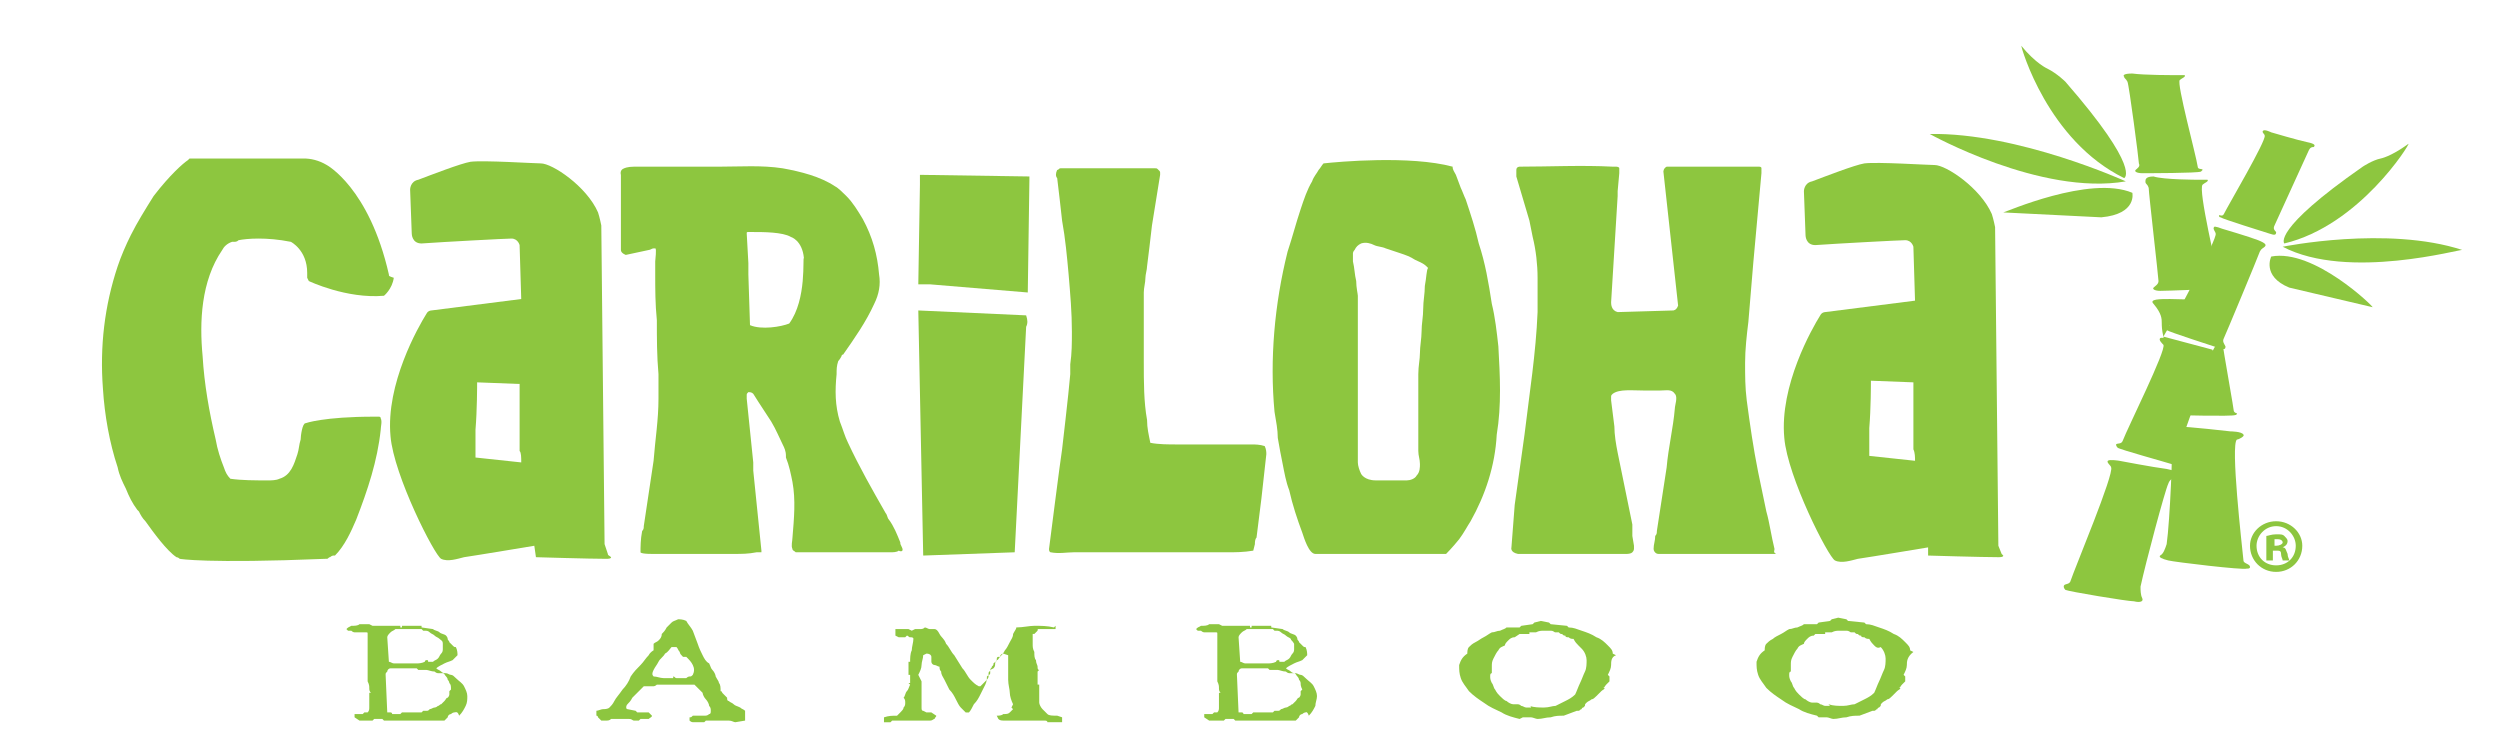 <?xml version="1.0" encoding="utf-8"?>
<!-- Generator: Adobe Illustrator 22.1.0, SVG Export Plug-In . SVG Version: 6.00 Build 0)  -->
<svg version="1.1" id="Layer_1" xmlns="http://www.w3.org/2000/svg" xmlns:xlink="http://www.w3.org/1999/xlink" x="0px" y="0px"
	 viewBox="0 0 153 46" style="enable-background:new 0 0 153 46;" xml:space="preserve">
<style type="text/css">
	.st0{fill-rule:evenodd;clip-rule:evenodd;fill:#8DC63F;}
	.st1{fill:#8DC63F;}
</style>
<g>
	<g>
		<g>
			<path class="st0" d="M122.5,33.9l-0.2-0.5l-0.2-19.5c0,0-0.1-0.5-0.2-0.8c-0.7-1.6-2.8-3-3.5-3c-0.4,0-3.5-0.2-4.3-0.1
				c-0.6,0.1-2.4,0.8-3.2,1.1c-0.5,0.1-0.5,0.6-0.5,0.6l0.1,2.7c0,0,0,0.6,0.6,0.6c1.4-0.1,5.2-0.3,5.5-0.3c0.4,0,0.5,0.4,0.5,0.4
				l0.1,3.3l-5.5,0.7c0,0-0.2,0-0.3,0.2c-0.5,0.8-2.5,4.3-2.2,7.5c0.2,2.4,2.7,7.3,3.1,7.5c0.4,0.2,1,0,1.4-0.1
				c0.7-0.1,4.3-0.7,4.3-0.7L118,34c0,0,3.3,0.1,4.3,0.1c0.1,0,0.3,0,0.3-0.1C122.6,34,122.5,33.9,122.5,33.9z M117.2,28.2l-2.8-0.3
				l0-0.2c0-0.1,0-0.1,0-0.2v0c0-0.3,0-0.7,0-1.1l0-0.2c0.1-1.2,0.1-2.7,0.1-2.9l0,0l2.6,0.1c0,0.4,0,2.8,0,4.1
				C117.2,27.7,117.2,28,117.2,28.2z"/>
			<path class="st0" d="M23.8,16.8c-1.2-5.3-3.8-6.7-3.8-6.7c-0.5-0.3-1-0.4-1.4-0.4c-0.4,0-0.9,0-1.3,0h-5.7c0,0,0,0,0,0
				c0,0-0.1,0.1-0.1,0.1c-0.3,0.2-1.1,0.9-2.1,2.2c-0.5,0.8-1,1.6-1.4,2.4c-0.3,0.6-0.6,1.3-0.8,1.9c-0.8,2.4-1.1,4.9-0.9,7.5
				c0.1,1.6,0.4,3.3,0.9,4.8c0.1,0.5,0.3,0.9,0.5,1.3c0.2,0.5,0.4,0.9,0.7,1.3l0,0c0,0,0,0,0.1,0.1c0.1,0.2,0.2,0.4,0.4,0.6
				c0.5,0.7,1.3,1.8,1.9,2.2c0,0,0.1,0,0.2,0.1c0,0,1.6,0.3,8.9,0c0,0,0,0,0,0c0.1,0,0.1,0,0.2,0H20c0,0,0,0,0,0
				c0.1,0,0.1-0.1,0.2-0.1c0,0,0.1-0.1,0.2-0.1c0,0,0,0,0.1,0c0.6-0.6,1-1.5,1.3-2.2c0.7-1.8,1.3-3.6,1.5-5.5c0-0.2,0.1-0.5,0-0.7
				c0-0.1-0.1-0.1-0.1-0.1c-0.1,0-0.1,0-0.3,0c-3.1,0-4.2,0.4-4.2,0.4c-0.2,0-0.3,0.8-0.3,1c-0.1,0.3-0.1,0.6-0.2,0.9
				c-0.2,0.6-0.4,1.3-1.1,1.5c-0.2,0.1-0.5,0.1-0.7,0.1c-0.8,0-1.6,0-2.3-0.1c-0.2-0.2-0.3-0.4-0.4-0.7c-0.2-0.5-0.4-1.1-0.5-1.7
				c-0.4-1.7-0.7-3.4-0.8-5.1c-0.2-2.1-0.1-4.6,1.2-6.5c0.1-0.2,0.3-0.4,0.6-0.5c0,0,0.1,0,0.1,0l0,0c0,0,0,0,0,0
				c0.1,0,0.2,0,0.3-0.1c0.5-0.1,1.7-0.2,3.2,0.1c0,0,1,0.5,1,1.9c0,0,0,0,0,0l0,0.3c0,0,0.1,0.2,0.1,0.2c0,0,2.3,1.1,4.6,0.9
				c0,0,0.5-0.4,0.6-1.1C23.8,16.9,23.8,16.9,23.8,16.8L23.8,16.8z"/>
			<path class="st0" d="M55.2,33.5L55.2,33.5c-0.1-0.2-0.1-0.2-0.1-0.3c-0.2-0.5-0.4-1-0.7-1.4c-0.1-0.1-0.1-0.3-0.2-0.4
				c-0.8-1.4-1.6-2.8-2.3-4.3c-0.2-0.4-0.3-0.8-0.5-1.3c-0.3-1-0.3-1.9-0.2-2.9c0-0.3,0-0.5,0.1-0.8c0,0,0.1-0.1,0.2-0.3
				c0,0,0-0.1,0.1-0.1c0,0,0,0,0,0c0.7-1,1.4-2,1.9-3.1c0.3-0.6,0.4-1.2,0.3-1.8c-0.1-1.2-0.4-2.3-1-3.4c-0.3-0.5-0.6-1-1-1.4
				c-0.2-0.2-0.5-0.5-0.7-0.6c-0.9-0.6-2.1-0.9-3.2-1.1c-1.3-0.2-2.6-0.1-3.9-0.1c-1.3,0-2.6,0-3.9,0h-0.4c-0.2,0-0.4,0-0.7,0
				l-0.2,0c-0.4,0-0.6,0.1-0.6,0.1c-0.3,0.1-0.2,0.4-0.2,0.4v3.8c0,0.3,0,0.6,0,0.8c0,0.2,0.3,0.3,0.3,0.3l1.4-0.3
				c0.1,0,0.2-0.1,0.3-0.1l0,0c0,0,0,0,0,0c0,0,0,0,0.1,0c0.1,0,0,0.7,0,0.8c0,0.3,0,0.5,0,0.8c0,0.9,0,1.8,0.1,2.8
				c0,1.1,0,2.2,0.1,3.3c0,0.5,0,1,0,1.5c0,1.3-0.2,2.5-0.3,3.8c-0.2,1.3-0.4,2.7-0.6,4c0,0.1,0,0.2-0.1,0.3c-0.1,0.5-0.1,1-0.1,1.3
				c0,0,0,0.1,0.7,0.1c0,0,0,0,0,0c0,0,0,0,0,0c0,0,0.1,0,0.1,0c0,0,0,0,0.1,0c0.1,0,0.3,0,0.4,0c0.5,0,1,0,1.5,0c1,0,1.9,0,2.9,0
				c0.5,0,0.9,0,1.4-0.1c0,0,0.3,0,0.3,0c0,0,0-0.1,0-0.1l-0.5-4.9c0,0,0,0,0,0c0-0.2,0-0.3,0-0.5l-0.4-3.9c0-0.1,0-0.1,0-0.2
				c0,0,0,0,0,0c0-0.1,0-0.1,0.1-0.2c0,0,0,0,0,0c0.1,0,0.2,0,0.3,0.1c0,0,0.5,0.8,1.1,1.7c0.3,0.5,0.5,1,0.7,1.4
				c0.1,0.2,0.2,0.4,0.2,0.7l0,0.1c0.2,0.5,0.3,1,0.4,1.5c0.2,1.1,0.1,2.2,0,3.4c0,0.2-0.1,0.5,0,0.7c0,0,0,0,0,0
				c0,0.1,0.1,0.1,0.2,0.2c0.1,0,0.2,0,0.2,0c0.1,0,0.1,0,0.2,0c0.2,0,0.3,0,0.5,0c0.2,0,0.5,0,0.7,0c0.3,0,0.5,0,0.8,0
				c0.3,0,0.5,0,0.8,0c0.3,0,0.5,0,0.8,0c0.2,0,0.5,0,0.7,0c0.2,0,0.4,0,0.6,0c0.1,0,0.3,0,0.4,0c0.1,0,0.1,0,0.2,0c0,0,0,0,0,0
				c0,0,0.3,0,0.4-0.1C55.2,33.8,55.3,33.7,55.2,33.5z M48.3,19.8c-0.5,0.2-1.7,0.4-2.4,0.1l-0.1-3.1c0-0.2,0-0.3,0-0.5
				c0-0.1,0-0.1,0-0.2l-0.1-1.8c0,0,0,0,0,0c0-0.1,0-0.1,0.1-0.1c0.1,0,0.2,0,0.3,0c0.6,0,1.8,0,2.3,0.3c0,0,0.7,0.2,0.8,1.3
				C49.1,15.7,49.4,18.3,48.3,19.8z"/>
			<path class="st0" d="M77.4,27.3c-0.3-0.1-0.6-0.1-0.8-0.1c-1.5,0-3,0-4.5,0c-0.6,0-1.2,0-1.7-0.1c-0.1-0.5-0.2-0.9-0.2-1.4
				C70,24.6,70,23.4,70,22.1c0-0.3,0-0.7,0-1c0-0.3,0-0.6,0-0.9c0-0.3,0-0.5,0-0.8c0-0.5,0-1,0-1.5c0-0.3,0.1-0.6,0.1-0.9
				c0-0.2,0.1-0.5,0.1-0.7c0.1-0.8,0.2-1.6,0.3-2.5l0.5-3.1c0,0,0,0,0-0.1c0,0,0,0,0,0c0-0.1,0-0.1-0.1-0.2
				c-0.1-0.1-0.1-0.1-0.2-0.1h-4.1c-0.4,0-0.8,0-1.2,0h-0.5c-0.1,0-0.1,0.1-0.2,0.1c-0.1,0.2-0.1,0.4,0,0.5c0.1,0.8,0.2,1.7,0.3,2.6
				c0.2,1.1,0.3,2.2,0.4,3.3c0.1,1.2,0.2,2.3,0.2,3.5c0,0.7,0,1.3-0.1,2c0,0.2,0,0.4,0,0.6c-0.1,1.2-0.5,4.6-0.5,4.6
				c-0.1,0.6-0.8,6.1-0.8,6.1c0,0.2,0.1,0.2,0.1,0.2c0.5,0.1,1,0,1.4,0h9.4c0.5,0,1,0,1.6-0.1c0,0,0.1-0.4,0.1-0.4
				c0-0.1,0-0.3,0.1-0.4c0.1-0.8,0.2-1.6,0.3-2.4c0.1-0.9,0.2-1.8,0.3-2.7C77.5,27.7,77.5,27.5,77.4,27.3z"/>
			<path class="st0" d="M91.7,21.2c-0.1-0.9-0.2-1.8-0.4-2.6c-0.2-1.3-0.4-2.5-0.8-3.7c-0.2-0.9-0.5-1.8-0.8-2.7
				c-0.1-0.2-0.2-0.5-0.3-0.7c-0.1-0.3-0.2-0.5-0.3-0.8c-0.1-0.2-0.2-0.3-0.2-0.5c-2.6-0.7-7-0.3-7.9-0.2c0,0,0,0,0,0
				c-0.1,0.1-0.2,0.3-0.3,0.4c-0.1,0.2-0.3,0.4-0.4,0.7c-0.3,0.5-0.5,1.1-0.7,1.7c-0.3,0.9-0.5,1.7-0.8,2.6C78,18.6,77.7,22,78,25.2
				c0.1,0.6,0.2,1.1,0.2,1.6c0.1,0.6,0.2,1.1,0.3,1.6c0.1,0.5,0.2,1.1,0.4,1.6c0.2,0.9,0.5,1.8,0.8,2.6c0.1,0.3,0.4,1.3,0.8,1.3h7.8
				l0,0c0,0,0.2,0,0.2,0c0,0,0.4-0.4,0.8-0.9c0.3-0.4,0.5-0.8,0.7-1.1c0.9-1.6,1.5-3.4,1.6-5.3C91.9,24.8,91.8,23,91.7,21.2z
				 M87.2,17.5c0,0.5-0.1,0.9-0.1,1.4c0,0.5-0.1,0.9-0.1,1.4c0,0.4-0.1,0.9-0.1,1.3c0,0.4-0.1,0.8-0.1,1.3c0,0.1,0,0.2,0,0.3
				c0,0.2,0,0.4,0,0.7c0,0.3,0,0.5,0,0.8c0,0.3,0,0.6,0,1c0,0.4,0,0.7,0,1c0,0.3,0,0.6,0,0.9c0,0.3,0.1,0.5,0.1,0.8
				c0,0.2,0,0.5-0.2,0.7c-0.1,0.2-0.4,0.3-0.6,0.3c-0.2,0-0.4,0-0.6,0c-0.1,0-0.3,0-0.4,0c-0.3,0-0.6,0-0.9,0
				c-0.7,0-0.9-0.4-0.9-0.4c-0.1-0.2-0.2-0.5-0.2-0.7c0-0.1,0-0.2,0-0.3c0-0.5,0-1,0-1.6c0-0.4,0-0.8,0-1.2c0-0.4,0-0.9,0-1.3
				c0-0.5,0-0.9,0-1.3c0-0.8,0-1.6,0-2.4c0-0.2,0-0.4,0-0.7c0-0.2,0-0.3,0-0.5c0-0.3,0-0.6,0-0.9c0-0.1-0.1-0.5-0.1-0.9
				c-0.1-0.4-0.1-0.8-0.2-1.2c0-0.1,0-0.2,0-0.2c0-0.1,0-0.2,0-0.3c0-0.1,0.1-0.2,0.1-0.2c0.1-0.2,0.2-0.3,0.4-0.4
				c0.3-0.1,0.6,0,0.8,0.1c0.2,0.1,0.5,0.1,0.7,0.2c0.3,0.1,0.6,0.2,0.9,0.3c0.3,0.1,0.6,0.2,0.9,0.4c0.2,0.1,0.5,0.2,0.7,0.4
				c0,0,0,0,0.1,0.1C87.3,16.5,87.3,17,87.2,17.5z"/>
			<path class="st0" d="M108.6,33.6c-0.2-0.8-0.3-1.6-0.5-2.3l-0.5-2.4c-0.3-1.5-0.5-2.9-0.7-4.4c-0.1-0.8-0.1-1.5-0.1-2.3
				c0-0.8,0.1-1.7,0.2-2.5c0.1-1.2,0.2-2.4,0.3-3.6l0.5-5.5c0-0.2,0-0.3,0-0.3c0-0.1-0.1-0.1-0.2-0.1h0c0,0,0,0,0,0H102
				c-0.2,0.1-0.2,0.3-0.2,0.3l0.9,8.2c-0.1,0.3-0.3,0.3-0.3,0.3l-3.4,0.1c-0.4-0.1-0.4-0.5-0.4-0.6c0,0,0,0,0,0L99,12
				c0-0.1,0-0.2,0-0.3l0.1-1.1c0-0.2,0-0.3,0-0.3c0-0.1-0.2-0.1-0.2-0.1c-0.1,0-0.2,0-0.2,0c-1.9-0.1-3.9,0-5.7,0c0,0-0.2,0-0.2,0.2
				c0,0,0,0.1,0,0.4l0.8,2.7l0.2,1c0.2,0.8,0.3,1.7,0.3,2.5c0,0.7,0,1.4,0,2.1c-0.1,2.5-0.5,5-0.8,7.5c-0.2,1.4-0.4,2.9-0.6,4.3
				l-0.2,2.6c0,0-0.1,0.3,0.4,0.4l0,0c0.1,0,0.3,0,0.4,0c0.2,0,0.4,0,0.5,0h4.8c0.1,0,0.3,0,0.4,0c0.1,0,0.2,0,0.3,0h0.2
				c0.1,0,0.3,0,0.4-0.1c0,0,0.1-0.1,0.1-0.2l0-0.2c0,0,0,0,0,0l-0.1-0.6c0,0,0,0,0,0c0,0,0,0,0,0l0-0.2c0,0,0,0,0,0l0-0.1
				c0,0,0,0,0,0l0-0.3c0,0,0-0.1,0-0.1L99,27.7c-0.1-0.5-0.2-1.1-0.2-1.6l-0.2-1.6c0-0.1,0-0.1,0-0.2l0,0h0c0-0.1,0-0.1,0.1-0.2
				c0.4-0.3,1.2-0.2,1.9-0.2c0.3,0,0.7,0,1,0c0.4,0,0.7-0.1,0.9,0.2c0.2,0.2,0,0.7,0,0.9c-0.1,1.2-0.4,2.4-0.5,3.6
				c-0.2,1.3-0.4,2.6-0.6,3.9c0,0.1,0,0.2-0.1,0.3c0,0.3-0.1,0.5-0.1,0.8c0,0.1,0.1,0.3,0.3,0.3c0,0,0.1,0,0.1,0h7c0,0,0,0,0.1,0
				c0,0,0,0,0,0c0,0,0,0,0,0C108.5,33.8,108.6,33.7,108.6,33.6z"/>
			<path class="st0" d="M56.2,19l0.3,15l5.6-0.2l0.7-13.8c0.1-0.2,0.1-0.4,0-0.7L56.2,19z M56.3,10.7l0,0.2c0,0.1,0,0.3,0,0.4
				l-0.1,6.1l0.5,0c0,0,0,0,0,0c0.1,0,0.1,0,0.2,0l6,0.5L63,11c0-0.1,0-0.2,0-0.2L56.3,10.7z"/>
			<path class="st0" d="M37.2,33.9L37,33.3l-0.2-19.5c0,0-0.1-0.5-0.2-0.8c-0.7-1.6-2.8-3-3.5-3c-0.4,0-3.5-0.2-4.3-0.1
				c-0.6,0.1-2.4,0.8-3.2,1.1c-0.5,0.1-0.5,0.6-0.5,0.6l0.1,2.7c0,0,0,0.6,0.6,0.6c1.4-0.1,5.2-0.3,5.5-0.3c0.4,0,0.5,0.4,0.5,0.4
				l0.1,3.3L26.4,19c0,0-0.2,0-0.3,0.2c-0.5,0.8-2.5,4.3-2.2,7.5c0.2,2.4,2.7,7.3,3.1,7.5c0.4,0.2,1,0,1.4-0.1
				c0.7-0.1,4.3-0.7,4.3-0.7l0.1,0.7c0,0,3.3,0.1,4.3,0.1c0.1,0,0.3,0,0.3-0.1C37.3,34,37.2,34,37.2,33.9z M31.9,28.3l-2.8-0.3
				l0-0.2c0-0.1,0-0.1,0-0.2v0c0-0.3,0-0.7,0-1.1l0-0.2c0.1-1.2,0.1-2.7,0.1-2.9l0,0l2.6,0.1c0,0.4,0,2.8,0,4.1
				C31.9,27.7,31.9,28,31.9,28.3z"/>
		</g>
		<g>
			<g>
				<path class="st1" d="M130.5,11.8c0,0,0.3,1.3-1.9,1.5l-6-0.3C122.7,13,127.9,10.7,130.5,11.8z"/>
				<path class="st1" d="M130,10.9c0,0,1.1-0.5-3.6-5.9c0,0-0.5-0.5-1.1-0.8c0,0-0.7-0.3-1.6-1.4C123.7,2.9,125.3,8.6,130,10.9z"/>
				<path class="st1" d="M130.1,11.1c0,0-6.6-3-12-2.9C118.1,8.2,124.9,12,130.1,11.1z"/>
			</g>
			<path class="st1" d="M133.1,4.6c0,0,0.5,0,0.6,0c0.1,0.1-0.2,0.2-0.3,0.3c-0.2,0.2,1,4.6,1.1,5.3c0,0.2,0.3,0.1,0.3,0.2
				c0,0-0.1,0.1-0.1,0.1c-0.2,0.1-3.3,0.1-3.6,0.1c-0.3,0-0.5-0.1-0.4-0.2c0.1-0.1,0.3-0.2,0.2-0.4c0-0.2-0.6-4.8-0.7-5
				c-0.1-0.2-0.2-0.2-0.2-0.3c-0.1-0.1,0-0.2,0.5-0.2C131.2,4.6,133.1,4.6,133.1,4.6z"/>
			<path class="st1" d="M136.5,26.4c0,0,0.7,0,0.8,0.2c0.1,0.1-0.3,0.3-0.4,0.3c-0.4,0.3,0.3,6.4,0.4,7.4c0,0.2,0.4,0.2,0.4,0.4
				c0,0.1-0.1,0.1-0.2,0.1c-0.2,0.1-4.4-0.4-4.8-0.5c-0.4-0.1-0.6-0.2-0.5-0.3c0.2-0.1,0.3-0.4,0.4-0.7c0.2-1.4,0.4-6.1,0.3-6.4
				c0-0.3-0.2-0.3-0.4-0.6c-0.2-0.3,0.2-0.3,0.7-0.2C133.9,26.1,136.5,26.4,136.5,26.4z"/>
			<path class="st1" d="M134.5,11c0,0,0.6,0,0.6,0c0.1,0.1-0.2,0.2-0.3,0.3c-0.3,0.3,0.9,5.2,1,6c0,0.2,0.3,0.1,0.3,0.2
				c0,0-0.1,0.1-0.1,0.1c-0.2,0.1-3.5,0.2-3.8,0.2c-0.3,0-0.5-0.1-0.4-0.2c0.1-0.1,0.3-0.2,0.3-0.4c0-0.2-0.6-5.4-0.6-5.7
				c-0.1-0.3-0.2-0.2-0.2-0.4c0-0.1,0-0.3,0.5-0.3C132.4,11,134.5,11,134.5,11z"/>
			<g>
				<path class="st1" d="M139,15.7c0,0-0.6,1.2,1.1,1.9l5.1,1.2C145.3,18.8,141.6,15.2,139,15.7z"/>
				<path class="st1" d="M139.8,14.9c0,0-0.8-0.8,4.8-4.7c0,0,0.6-0.4,1.1-0.5c0,0,0.6-0.1,1.7-0.9C147.5,8.8,144.4,13.8,139.8,14.9
					z"/>
				<path class="st1" d="M139.7,15.1c0,0,6.4-1.3,11,0.2C150.7,15.2,143.7,17.2,139.7,15.1z"/>
			</g>
			<path class="st1" d="M139,8.1c0,0-0.4-0.2-0.5-0.1c-0.1,0.1,0.1,0.2,0.1,0.3c0.1,0.3-2.2,4.2-2.5,4.8c-0.1,0.2-0.3,0-0.3,0.1
				c0,0,0,0.1,0.1,0.1c0.1,0.1,2.7,0.9,3,1c0.3,0.1,0.4,0.1,0.4-0.1c-0.1-0.1-0.2-0.2-0.1-0.4c0.1-0.2,2-4.4,2.1-4.6
				c0.1-0.2,0.2-0.2,0.3-0.2c0.1-0.1,0.1-0.2-0.4-0.3C140.7,8.6,139,8.1,139,8.1z"/>
			<path class="st1" d="M129.7,28.2c0,0-0.6-0.1-0.7,0c-0.1,0.1,0.2,0.3,0.2,0.4c0.2,0.4-2.2,6.1-2.5,7c-0.1,0.2-0.4,0.1-0.4,0.3
				c0,0,0,0.1,0.1,0.2c0.2,0.1,3.8,0.7,4.2,0.7c0.4,0.1,0.6,0,0.5-0.2c-0.1-0.2-0.1-0.5-0.1-0.7c0.3-1.4,1.5-5.9,1.7-6.3
				c0.1-0.3,0.3-0.3,0.5-0.5c0.2-0.2-0.1-0.3-0.6-0.4C131.8,28.6,129.7,28.2,129.7,28.2z"/>
			<g>
				<g>
					<path class="st1" d="M136.7,25.1c-0.1-0.8-1.1-6-0.9-6.3c0.1-0.1,0.4-0.2,0.3-0.3c-0.1-0.1-0.5-0.1-0.5-0.1s-2.2-0.1-2.8-0.1
						c-0.6,0-1.3,0-1,0.3c0.5,0.6,0.5,0.9,0.5,1.2c0,0.1,0,0.4,0.1,0.8l0.4-0.7c0,0.1,1.8,0.7,2.1,0.8c0.2,0.1,1.1,0.3,1,0.3
						c-0.4,0-0.5,0.7-0.5,0.4l-3-0.8c0.1,1.4,0.3,4.1,0.3,4.2c0,0.2-0.2,0.3-0.3,0.4c-0.1,0.1,0,0.2,0.4,0.2c0.3,0,3.8,0.1,4,0
						c0.1,0,0.1-0.1,0.1-0.1C137,25.3,136.7,25.3,136.7,25.1z"/>
				</g>
			</g>
			<path class="st1" d="M136,14c0,0-0.5-0.2-0.5-0.1c-0.1,0.1,0.1,0.3,0.1,0.4c0.1,0.3-2.3,4.8-2.7,5.5c-0.1,0.2-0.3,0.1-0.4,0.2
				c0,0,0,0.1,0.1,0.2c0.1,0.1,2.9,1,3.2,1.1c0.3,0.1,0.4,0.1,0.4-0.1c-0.1-0.2-0.2-0.3-0.1-0.5c0.1-0.2,2.1-5,2.2-5.3
				c0.1-0.2,0.2-0.2,0.3-0.3c0.1-0.1,0.1-0.2-0.4-0.4C137.7,14.5,136,14,136,14z"/>
			<path class="st1" d="M132.8,20.8c0,0-0.5-0.2-0.6-0.1c-0.1,0.1,0.1,0.3,0.2,0.4c0.2,0.3-2.2,5.1-2.5,5.9
				c-0.1,0.2-0.3,0.1-0.4,0.2c0,0,0,0.1,0.1,0.2c0.1,0.1,3,0.9,3.3,1c0.3,0.1,0.5,0,0.4-0.1c-0.1-0.2-0.2-0.3-0.1-0.5
				c0.1-0.2,1.9-5.4,2.1-5.7c0.1-0.3,0.2-0.2,0.3-0.3c0.1-0.1,0.1-0.3-0.4-0.4C134.6,21.2,132.8,20.8,132.8,20.8z"/>
			<g>
				<path class="st1" d="M139.3,31.9c0.9,0,1.6,0.7,1.6,1.5c0,0.9-0.7,1.6-1.6,1.6c-0.9,0-1.6-0.7-1.6-1.6
					C137.7,32.6,138.4,31.9,139.3,31.9L139.3,31.9z M139.3,32.2c-0.7,0-1.2,0.6-1.2,1.2c0,0.7,0.5,1.2,1.2,1.2
					c0.7,0,1.2-0.5,1.2-1.2C140.5,32.8,140,32.2,139.3,32.2L139.3,32.2z M139.1,34.3h-0.4v-1.5c0.1,0,0.3-0.1,0.6-0.1
					c0.3,0,0.4,0,0.5,0.1c0.1,0.1,0.2,0.2,0.2,0.3c0,0.2-0.1,0.3-0.3,0.4v0c0.2,0,0.2,0.2,0.3,0.4c0,0.2,0.1,0.3,0.1,0.4h-0.4
					c0-0.1-0.1-0.2-0.1-0.4c0-0.2-0.1-0.2-0.3-0.2h-0.2V34.3z M139.1,33.4h0.2c0.2,0,0.4-0.1,0.4-0.2c0-0.1-0.1-0.2-0.3-0.2
					c-0.1,0-0.2,0-0.2,0V33.4z"/>
			</g>
		</g>
	</g>
	<g>
		<path class="st1" d="M27.8,43.6c-0.1,0-0.2,0.1-0.2,0.1c-0.1,0-0.2,0.1-0.2,0.2c-0.1,0.1-0.1,0.1-0.2,0.2c-0.2,0-0.4,0-0.6,0
			c-0.1,0-0.3,0-0.5,0c0,0-0.1,0-0.2,0c-0.1,0-0.3,0-0.4,0c-0.2,0-0.4,0-0.6,0c-0.2,0-0.4,0-0.6,0c-0.2,0-0.3,0-0.5,0
			c-0.1,0-0.2,0-0.3,0l-0.1-0.1h-0.5l-0.1,0.1h-0.8l-0.3-0.2v-0.2l0.5,0l0.1-0.1l0.2,0c0.1-0.1,0.1-0.2,0.1-0.3c0-0.1,0-0.2,0-0.3
			c0-0.1,0-0.2,0-0.3c0-0.1,0-0.2,0-0.3l0.1,0c-0.1-0.1-0.1-0.2-0.1-0.3c0-0.1,0-0.2-0.1-0.4c0-0.1,0-0.2,0-0.4c0-0.1,0-0.2,0-0.3
			v-2.2c0-0.1,0-0.1-0.1-0.1c-0.1,0-0.1,0-0.2,0c-0.1,0-0.2,0-0.3,0c-0.1,0-0.2,0-0.2,0c0,0-0.1,0-0.2-0.1c-0.1,0-0.1,0-0.2,0
			l-0.1-0.1c0.1-0.1,0.1-0.1,0.3-0.2c0.2,0,0.4,0,0.5-0.1c0.2,0,0.4,0,0.6,0l0.2,0.1h1.7l0,0.1h0.1l0-0.1h1.2l0,0.1l0.7,0.1
			c0.1,0.1,0.3,0.1,0.4,0.2c0.1,0.1,0.3,0.1,0.4,0.2c0,0,0.1,0.1,0.1,0.2c0,0.1,0.1,0.1,0.1,0.2c0.1,0.1,0.1,0.1,0.2,0.2
			c0.1,0.1,0.1,0.1,0.2,0.1c0.1,0.2,0.1,0.4,0.1,0.5c-0.1,0.1-0.2,0.2-0.3,0.3c-0.2,0.1-0.3,0.1-0.5,0.2c-0.2,0.1-0.4,0.2-0.5,0.3
			c0.1,0.1,0.2,0.1,0.3,0.2c0.1,0.1,0.2,0.1,0.3,0.1c0.1,0,0.2,0.1,0.3,0.1c0.1,0,0.2,0.1,0.3,0.2c0.2,0.2,0.4,0.3,0.5,0.5
			c0.1,0.2,0.2,0.4,0.2,0.6c0,0.2,0,0.4-0.1,0.6c-0.1,0.2-0.2,0.4-0.4,0.6C28,43.5,27.9,43.6,27.8,43.6z M26.9,39.1
			c-0.1-0.1-0.2-0.1-0.3-0.2c-0.1-0.1-0.2-0.1-0.3-0.2c-0.1-0.1-0.2-0.1-0.3-0.1l-0.1,0l-0.1-0.1c-0.1,0-0.2,0-0.3,0
			c-0.1,0-0.2,0-0.3,0h-1c-0.1,0.1-0.2,0.1-0.3,0.2c-0.1,0.1-0.2,0.2-0.2,0.3l0.1,1.5c0.1,0,0.2,0.1,0.3,0.1c0.3,0,0.5,0,0.7,0
			c0.2,0,0.3,0,0.4,0c0.1,0,0.2,0,0.3,0c0.1,0,0.3,0,0.5-0.1c0-0.1,0.1-0.1,0.1-0.1c0.1,0,0.1,0,0.1,0.1h0.3
			c0.1-0.1,0.2-0.1,0.3-0.2c0.1-0.1,0.1-0.2,0.2-0.3c0.1-0.1,0.1-0.2,0.1-0.3c0-0.1,0-0.2,0-0.3C27.1,39.2,27,39.2,26.9,39.1z
			 M27.5,41.8c0-0.1-0.1-0.2-0.1-0.2c0-0.1-0.1-0.2-0.1-0.2c-0.1-0.1-0.1-0.2-0.2-0.2c-0.1,0-0.2,0-0.3,0c-0.1,0-0.2-0.1-0.2-0.1
			c-0.2,0-0.4-0.1-0.5-0.1c-0.1,0-0.3,0-0.5,0l-0.1-0.1c-0.1,0-0.2,0-0.3,0c-0.1,0-0.2,0-0.3,0c0,0,0,0-0.1,0c0,0,0,0-0.1,0
			c-0.1,0-0.2,0-0.4,0c-0.1,0-0.2,0-0.4,0c-0.1,0-0.2,0.1-0.2,0.2c-0.1,0.1-0.1,0.1-0.1,0.2l0.1,2.3c0.1,0,0.1,0,0.2,0
			c0.1,0,0.1,0.1,0.1,0.1l0.4,0l0,0l0.1,0l0.1-0.1h1.2c0,0,0.1-0.1,0.1-0.1c0,0,0.1,0,0.2,0c0.1,0,0.1,0,0.2-0.1
			c0.1,0,0.2-0.1,0.3-0.1c0.1,0,0.2-0.1,0.2-0.1c0.1,0,0.1-0.1,0.2-0.1c0.1-0.1,0.1-0.1,0.2-0.2c0.1-0.1,0.1-0.2,0.2-0.2
			c0.1-0.1,0.1-0.2,0.1-0.2c0-0.1,0-0.2,0-0.2l0.1-0.1C27.6,42,27.6,41.9,27.5,41.8z"/>
		<path class="st1" d="M45.6,44.1L45,44.2c-0.1,0-0.2-0.1-0.4-0.1c-0.2,0-0.3,0-0.5,0c-0.2,0-0.3,0-0.5,0c-0.2,0-0.3,0-0.4,0
			l-0.1,0.1h-0.7c-0.1,0-0.2-0.1-0.2-0.1c0-0.1,0-0.1,0-0.2c0.1,0,0.1,0,0.2-0.1c0.1,0,0.2,0,0.3,0c0.1,0,0.2,0,0.4,0
			c0.1,0,0.2,0,0.3-0.1c0.1,0,0.1-0.1,0.1-0.2c0-0.1,0-0.2-0.1-0.3c0-0.1-0.1-0.3-0.2-0.4c-0.1-0.1-0.2-0.3-0.2-0.4
			c-0.1-0.1-0.2-0.2-0.3-0.3c-0.1-0.1-0.2-0.2-0.2-0.2h-2.3c0,0-0.1,0.1-0.2,0.1c-0.1,0-0.1,0-0.2,0c-0.1,0-0.1,0-0.2,0
			c-0.1,0-0.1,0-0.2,0c-0.1,0.1-0.2,0.2-0.3,0.3c-0.1,0.1-0.3,0.3-0.4,0.4c-0.1,0.2-0.2,0.3-0.3,0.4c-0.1,0.1-0.1,0.3,0,0.3l0.5,0.1
			l0.1,0.1h0.7l0.2,0.2c0,0.1-0.1,0.1-0.2,0.2l-0.5,0l-0.1,0.1l-0.3,0c-0.1,0-0.1-0.1-0.3-0.1c-0.1,0-0.3,0-0.4,0
			c-0.2,0-0.3,0-0.4,0c-0.1,0-0.2,0-0.3,0c-0.1,0.1-0.2,0.1-0.3,0.1c-0.1,0-0.2,0-0.3,0c-0.1-0.1-0.1-0.1-0.2-0.2c0,0,0-0.1-0.1-0.1
			c0,0,0-0.1,0-0.1c0,0,0-0.1,0-0.2c0.1,0,0.3-0.1,0.4-0.1c0.1,0,0.3,0,0.4-0.1c0.1-0.1,0.2-0.2,0.3-0.4c0.1-0.2,0.3-0.4,0.5-0.7
			c0.2-0.2,0.4-0.5,0.5-0.8c0.2-0.3,0.4-0.5,0.6-0.7c0.2-0.2,0.3-0.4,0.5-0.6c0.1-0.2,0.3-0.3,0.3-0.3c0-0.1,0-0.1,0-0.2
			c0-0.1,0-0.1,0-0.2c0.1-0.1,0.2-0.1,0.3-0.2c0.1-0.1,0.2-0.2,0.2-0.4c0.1-0.1,0.2-0.2,0.3-0.4c0.1-0.1,0.2-0.2,0.3-0.3
			c0.1-0.1,0.2-0.1,0.4-0.2c0.1,0,0.3,0,0.5,0.1c0.1,0.2,0.3,0.4,0.4,0.6c0.1,0.3,0.2,0.5,0.3,0.8c0.1,0.3,0.2,0.5,0.3,0.7
			c0.1,0.2,0.2,0.4,0.4,0.5c0.1,0.2,0.1,0.3,0.2,0.4c0.1,0.1,0.2,0.3,0.2,0.4c0.1,0.2,0.2,0.3,0.2,0.4c0.1,0.1,0.1,0.3,0.1,0.5
			c0.1,0,0.1,0.1,0.1,0.1c0,0,0.1,0.1,0.1,0.1c0,0,0.1,0.1,0.1,0.1c0,0,0.1,0.1,0.1,0.1c0,0.1,0,0.2,0.1,0.2
			c0.1,0.1,0.2,0.1,0.3,0.2c0.1,0.1,0.2,0.1,0.4,0.2c0.1,0.1,0.2,0.1,0.3,0.2L45.6,44.1z M42.4,40.7c-0.1-0.2-0.2-0.3-0.4-0.5
			c0,0,0,0-0.1,0c0,0-0.1,0-0.1,0c-0.1-0.1-0.2-0.2-0.2-0.3c-0.1-0.1-0.1-0.2-0.2-0.3h-0.3c-0.1,0.1-0.2,0.3-0.4,0.4
			c-0.1,0.2-0.3,0.3-0.4,0.5c-0.1,0.2-0.2,0.3-0.3,0.5c-0.1,0.2-0.1,0.3,0,0.4c0.2,0,0.4,0.1,0.6,0.1c0.2,0,0.4,0,0.6,0l0-0.1
			c0.1,0,0.1,0.1,0.2,0.1c0.1,0,0.2,0,0.2,0c0.1,0,0.2,0,0.2,0c0.1,0,0.1,0,0.2,0c0,0,0.1-0.1,0.2-0.1c0.1,0,0.1,0,0.2-0.1
			C42.5,41.1,42.5,40.9,42.4,40.7z"/>
		<path class="st1" d="M64.1,44.2c0-0.1-0.1-0.1-0.2-0.1h-0.8L63,44.1c-0.1,0-0.3,0-0.5,0c-0.2,0-0.3,0-0.5,0c-0.2,0-0.3,0-0.5,0
			c-0.2,0-0.3,0-0.4-0.1L61,43.8c0.1,0,0.3,0,0.4-0.1c0.2,0,0.3,0,0.4-0.1l0.2-0.2l-0.1-0.1l0.1-0.2c-0.1-0.2-0.2-0.5-0.2-0.7
			c0-0.2-0.1-0.5-0.1-0.8c0-0.3,0-0.5,0-0.8c0-0.2,0-0.5,0-0.7l-0.3-0.1c-0.1,0-0.2,0.1-0.2,0.2c-0.1,0.1-0.1,0.2-0.2,0.2
			c-0.1,0.1-0.1,0.2-0.1,0.3c0,0.1-0.1,0.2-0.1,0.2l-0.2,0.1c0,0.1,0,0.2,0,0.2c0,0.1-0.1,0.1-0.2,0.2c0,0.1,0,0.3-0.1,0.5
			c-0.1,0.2-0.2,0.4-0.3,0.6c-0.1,0.2-0.2,0.4-0.4,0.6c-0.1,0.2-0.2,0.4-0.3,0.5h-0.2c-0.1-0.1-0.2-0.2-0.3-0.3
			c-0.1-0.1-0.2-0.3-0.3-0.5c-0.1-0.2-0.2-0.4-0.4-0.6c-0.1-0.2-0.2-0.4-0.3-0.6c-0.1-0.2-0.2-0.3-0.2-0.5c-0.1-0.1-0.1-0.2-0.1-0.3
			c-0.1,0-0.2-0.1-0.3-0.1c-0.1,0-0.2-0.1-0.2-0.2c0-0.1,0-0.2,0-0.3c0-0.1-0.1-0.2-0.3-0.2l-0.2,0.1c0,0.2-0.1,0.4-0.1,0.6
			c0,0.2-0.1,0.4-0.2,0.6l0.2,0.4l0,0v0.1l0,0c0,0,0,0.1,0,0.2c0,0.1,0,0.2,0,0.4c0,0.2,0,0.3,0,0.5c0,0.2,0,0.3,0,0.4
			c0,0.1,0,0.2,0.1,0.2l0.2,0.1l0.3,0l0.3,0.2c0,0.1-0.1,0.1-0.1,0.2c-0.1,0-0.1,0.1-0.3,0.1h-2.3l-0.1,0.1h-0.4v-0.3
			c0.3-0.1,0.5-0.1,0.8-0.1c0.1-0.1,0.1-0.1,0.2-0.2s0.2-0.2,0.2-0.3c0.1-0.1,0.1-0.2,0.1-0.3c0-0.1,0-0.2-0.1-0.3
			c0.1-0.1,0.1-0.3,0.2-0.4c0.1-0.1,0.1-0.2,0.2-0.4l-0.1-0.1c0,0,0,0,0,0c0,0,0.1,0,0.1,0v-0.5c0,0,0,0,0,0c0,0,0,0-0.1,0v-0.8
			c0,0,0,0,0,0c0,0,0,0,0.1,0c0-0.2,0-0.5,0.1-0.7c0-0.2,0.1-0.5,0.1-0.7c0-0.1-0.1-0.1-0.2-0.1c-0.1,0-0.1-0.1-0.2-0.1l-0.1,0.1H55
			l-0.2-0.1c0-0.1,0-0.2,0-0.2c0-0.1,0-0.2,0-0.2h0.8l0.2,0.1l0.2-0.1c0.1,0,0.2,0,0.3,0c0.1,0,0.2,0,0.3-0.1c0.1,0,0.2,0.1,0.3,0.1
			c0.1,0,0.2,0,0.3,0c0.1,0,0.2,0.1,0.3,0.3c0.1,0.2,0.3,0.3,0.4,0.6c0.2,0.2,0.3,0.5,0.5,0.7c0.2,0.3,0.3,0.5,0.5,0.8
			c0.2,0.2,0.3,0.5,0.5,0.7c0.2,0.2,0.3,0.3,0.5,0.4h0.1c0.1-0.1,0.2-0.2,0.3-0.3c0.1-0.1,0.2-0.2,0.2-0.3c0,0,0-0.1,0-0.2
			c0-0.1,0.1-0.1,0.1-0.2c0-0.1,0.1-0.1,0.1-0.2c0.1-0.1,0.1-0.1,0.1-0.2c0.1-0.1,0.2-0.1,0.2-0.2c0-0.1,0-0.2,0.1-0.2l0.1,0
			c0.1-0.1,0.2-0.2,0.3-0.4c0.1-0.1,0.2-0.3,0.3-0.5c0.1-0.2,0.2-0.3,0.2-0.5c0.1-0.2,0.2-0.3,0.2-0.4c0.4,0,0.8-0.1,1.1-0.1
			c0.4,0,0.8,0,1.2,0.1l0.1-0.1c0,0,0,0.1,0,0.1c0,0.1,0,0.1,0,0.1h-1c-0.1,0-0.1,0-0.1,0.1c0,0-0.1,0.1-0.1,0.1
			c0,0-0.1,0.1-0.1,0.1c0,0-0.1,0-0.1,0c0,0,0,0.1,0,0.2c0,0.1,0,0.2,0,0.4c0,0.2,0,0.3,0.1,0.5c0,0.2,0,0.4,0.1,0.5
			c0,0.2,0.1,0.3,0.1,0.4c0,0.1,0,0.2,0.1,0.2c0,0-0.1,0.1-0.1,0.1c0,0.1,0,0.2,0,0.3c0,0.1,0,0.2,0,0.3c0,0.1,0,0.1,0,0.2l0.1,0
			c0,0.1,0,0.2,0,0.3c0,0.1,0,0.3,0,0.4c0,0.1,0,0.3,0,0.4c0,0.1,0.1,0.3,0.2,0.4c0.1,0.1,0.2,0.2,0.3,0.3c0.1,0.1,0.3,0.1,0.6,0.1
			l0.3,0.1v0.3H64.1z"/>
		<path class="st1" d="M79.9,43.6c-0.1,0-0.2,0.1-0.2,0.1c-0.1,0-0.2,0.1-0.2,0.2c-0.1,0.1-0.1,0.1-0.2,0.2c-0.2,0-0.4,0-0.6,0
			c-0.1,0-0.3,0-0.5,0c0,0-0.1,0-0.2,0c-0.1,0-0.3,0-0.4,0c-0.2,0-0.4,0-0.6,0s-0.4,0-0.6,0c-0.2,0-0.3,0-0.5,0c-0.1,0-0.2,0-0.3,0
			l-0.1-0.1h-0.5l-0.1,0.1H74l-0.3-0.2v-0.2l0.5,0l0.1-0.1l0.2,0c0.1-0.1,0.1-0.2,0.1-0.3c0-0.1,0-0.2,0-0.3c0-0.1,0-0.2,0-0.3
			c0-0.1,0-0.2,0-0.3l0.1,0c-0.1-0.1-0.1-0.2-0.1-0.3c0-0.1,0-0.2-0.1-0.4c0-0.1,0-0.2,0-0.4c0-0.1,0-0.2,0-0.3v-2.2
			c0-0.1,0-0.1-0.1-0.1c-0.1,0-0.1,0-0.2,0c-0.1,0-0.2,0-0.3,0c-0.1,0-0.2,0-0.2,0c0,0-0.1,0-0.2-0.1c-0.1,0-0.1,0-0.2,0l-0.1-0.1
			c0.1-0.1,0.1-0.1,0.3-0.2c0.2,0,0.4,0,0.5-0.1c0.2,0,0.4,0,0.6,0l0.2,0.1h1.7l0,0.1h0.1l0-0.1h1.2l0,0.1l0.7,0.1
			c0.1,0.1,0.3,0.1,0.4,0.2c0.1,0.1,0.3,0.1,0.4,0.2c0,0,0.1,0.1,0.1,0.2c0,0.1,0.1,0.1,0.1,0.2c0.1,0.1,0.1,0.1,0.2,0.2
			c0.1,0.1,0.1,0.1,0.2,0.1c0.1,0.2,0.1,0.4,0.1,0.5c-0.1,0.1-0.2,0.2-0.3,0.3c-0.2,0.1-0.3,0.1-0.5,0.2c-0.2,0.1-0.4,0.2-0.5,0.3
			c0.1,0.1,0.2,0.1,0.3,0.2c0.1,0.1,0.2,0.1,0.3,0.1c0.1,0,0.2,0.1,0.3,0.1c0.1,0,0.2,0.1,0.3,0.2c0.2,0.2,0.4,0.3,0.5,0.5
			c0.1,0.2,0.2,0.4,0.2,0.6c0,0.2-0.1,0.4-0.1,0.6c-0.1,0.2-0.2,0.4-0.4,0.6C80,43.5,79.9,43.6,79.9,43.6z M79,39.1
			c-0.1-0.1-0.2-0.1-0.3-0.2c-0.1-0.1-0.2-0.1-0.3-0.2c-0.1-0.1-0.2-0.1-0.3-0.1l-0.1,0l-0.1-0.1c-0.1,0-0.2,0-0.3,0
			c-0.1,0-0.2,0-0.3,0h-1c-0.1,0.1-0.2,0.1-0.3,0.2c-0.1,0.1-0.2,0.2-0.2,0.3l0.1,1.5c0.1,0,0.2,0.1,0.3,0.1c0.3,0,0.5,0,0.7,0
			c0.2,0,0.3,0,0.4,0c0.1,0,0.2,0,0.3,0c0.1,0,0.3,0,0.5-0.1c0-0.1,0.1-0.1,0.1-0.1c0.1,0,0.1,0,0.1,0.1h0.3
			c0.1-0.1,0.2-0.1,0.3-0.2c0.1-0.1,0.1-0.2,0.2-0.3c0.1-0.1,0.1-0.2,0.1-0.3c0-0.1,0-0.2,0-0.3C79.1,39.2,79,39.2,79,39.1z
			 M79.6,41.8c0-0.1-0.1-0.2-0.1-0.2c0-0.1-0.1-0.2-0.1-0.2c-0.1-0.1-0.1-0.2-0.2-0.2c-0.1,0-0.2,0-0.3,0c-0.1,0-0.2-0.1-0.2-0.1
			c-0.2,0-0.4-0.1-0.5-0.1c-0.1,0-0.3,0-0.5,0l-0.1-0.1c-0.1,0-0.2,0-0.3,0c-0.1,0-0.2,0-0.3,0c0,0,0,0-0.1,0c0,0,0,0-0.1,0
			c-0.1,0-0.2,0-0.4,0c-0.1,0-0.2,0-0.4,0c-0.1,0-0.2,0.1-0.2,0.2c-0.1,0.1-0.1,0.1-0.1,0.2l0.1,2.3c0.1,0,0.1,0,0.2,0
			c0.1,0,0.1,0.1,0.1,0.1l0.4,0l0,0l0.1,0l0.1-0.1h1.2c0,0,0.1-0.1,0.1-0.1c0,0,0.1,0,0.2,0c0.1,0,0.1,0,0.2-0.1
			c0.1,0,0.2-0.1,0.3-0.1c0.1,0,0.2-0.1,0.2-0.1c0.1,0,0.1-0.1,0.2-0.1c0.1-0.1,0.1-0.1,0.2-0.2c0.1-0.1,0.1-0.2,0.2-0.2
			c0.1-0.1,0.1-0.2,0.1-0.2c0-0.1,0-0.2,0-0.2l0.1-0.1C79.6,42,79.6,41.9,79.6,41.8z"/>
		<path class="st1" d="M98.6,40.7c0,0.2-0.1,0.4-0.2,0.6c0,0,0.1,0.1,0.1,0.1c0,0,0,0.1,0,0.1c0,0.1,0,0.1,0,0.1c0,0,0,0.1,0,0.1
			c-0.1,0.1-0.1,0.1-0.2,0.2c-0.1,0.1-0.1,0.2-0.2,0.2c0,0,0,0,0,0c0,0,0,0,0.1,0c0,0.1-0.1,0.1-0.2,0.2c-0.1,0.1-0.2,0.2-0.3,0.3
			c-0.1,0.1-0.2,0.2-0.3,0.2c-0.1,0.1-0.2,0.1-0.3,0.2c-0.1,0.1-0.1,0.1-0.1,0.2c0,0-0.1,0.1-0.1,0.1c0,0-0.1,0-0.1,0.1
			c-0.1,0-0.1,0.1-0.2,0.1l-0.1,0l-0.8,0.3c-0.3,0-0.5,0-0.8,0.1c-0.3,0-0.5,0.1-0.8,0.1c-0.1,0-0.3-0.1-0.4-0.1c-0.1,0-0.3,0-0.5,0
			L93,44c-0.4-0.1-0.8-0.2-1.1-0.4c-0.4-0.2-0.7-0.3-1.1-0.6c-0.3-0.2-0.6-0.4-0.9-0.7c-0.2-0.3-0.4-0.5-0.5-0.8
			c-0.1-0.3-0.1-0.5-0.1-0.8c0.1-0.3,0.2-0.5,0.5-0.7c0-0.1,0-0.3,0.1-0.4c0.1-0.1,0.2-0.2,0.4-0.3c0.2-0.1,0.3-0.2,0.5-0.3
			c0.2-0.1,0.3-0.2,0.5-0.3c0.2,0,0.3-0.1,0.5-0.1c0.2-0.1,0.3-0.1,0.4-0.2c0.1,0,0.3,0,0.4,0c0.1,0,0.3,0,0.4,0l0.1-0.1l0.7-0.1
			l0.1-0.1l0.4-0.1l0.5,0.1l0.1,0.1l1,0.1l0.1,0.1c0.3,0,0.5,0.1,0.8,0.2c0.3,0.1,0.6,0.2,0.9,0.4c0.3,0.1,0.5,0.3,0.7,0.5
			c0.2,0.2,0.3,0.3,0.3,0.5l0.2,0.1C98.6,40.2,98.6,40.5,98.6,40.7z M96.6,39.5c-0.1-0.1-0.2-0.2-0.3-0.4c-0.1,0-0.2,0-0.3-0.1
			c-0.1,0-0.2,0-0.2-0.1c-0.1,0-0.1,0-0.2-0.1c-0.1,0-0.1,0-0.2-0.1c-0.1,0-0.2,0-0.2,0c-0.1,0-0.1-0.1-0.3-0.1c-0.1,0-0.3,0-0.4,0
			c-0.2,0-0.3,0-0.5,0.1c-0.2,0-0.3,0-0.4,0l0,0.1c-0.1,0-0.2,0-0.3,0c-0.1,0-0.2,0-0.3,0L92.7,39c-0.2,0-0.3,0.1-0.4,0.2
			c-0.1,0.1-0.2,0.2-0.2,0.3c-0.2,0.1-0.3,0.1-0.4,0.3c-0.1,0.1-0.2,0.3-0.3,0.5c-0.1,0.2-0.1,0.3-0.1,0.5c0,0.2,0,0.3,0,0.4
			c-0.1,0-0.1,0.1-0.1,0.2c0,0.1,0,0.2,0.1,0.4c0.1,0.1,0.1,0.3,0.2,0.4c0.1,0.2,0.2,0.3,0.3,0.4c0.1,0.1,0.3,0.3,0.4,0.3
			c0.1,0.1,0.3,0.2,0.4,0.2c0.1,0,0.2,0,0.3,0c0.1,0,0.2,0.1,0.2,0.1c0.1,0,0.2,0.1,0.3,0.1c0.1,0,0.2,0,0.3,0c0,0,0.1,0,0,0
			c0,0,0-0.1-0.1-0.1c0.3,0.1,0.6,0.1,0.9,0.1c0.3,0,0.5-0.1,0.7-0.1c0.2-0.1,0.4-0.2,0.6-0.3c0.2-0.1,0.4-0.2,0.6-0.4
			c0.1-0.2,0.2-0.5,0.3-0.7c0.1-0.2,0.2-0.5,0.3-0.7c0.1-0.2,0.1-0.5,0.1-0.7c0-0.2-0.1-0.5-0.3-0.7C96.8,39.7,96.7,39.6,96.6,39.5z
			 M93.5,43.3C93.6,43.2,93.6,43.2,93.5,43.3c0.1,0,0.1,0,0.1,0C93.6,43.3,93.6,43.3,93.5,43.3z"/>
		<path class="st1" d="M116.7,40.7c0,0.2-0.1,0.4-0.2,0.6c0,0,0.1,0.1,0.1,0.1c0,0,0,0.1,0,0.1c0,0.1,0,0.1,0,0.1c0,0,0,0.1,0,0.1
			c-0.1,0.1-0.1,0.1-0.2,0.2c-0.1,0.1-0.1,0.2-0.2,0.2c0,0,0,0,0,0c0,0,0,0,0.1,0c0,0.1-0.1,0.1-0.2,0.2c-0.1,0.1-0.2,0.2-0.3,0.3
			c-0.1,0.1-0.2,0.2-0.3,0.2c-0.1,0.1-0.2,0.1-0.3,0.2c-0.1,0.1-0.1,0.1-0.1,0.2c0,0-0.1,0.1-0.1,0.1c0,0-0.1,0-0.1,0.1
			c-0.1,0-0.1,0.1-0.2,0.1l-0.1,0l-0.8,0.3c-0.3,0-0.5,0-0.8,0.1c-0.3,0-0.5,0.1-0.8,0.1c-0.1,0-0.3-0.1-0.4-0.1c-0.1,0-0.3,0-0.5,0
			l-0.1-0.1c-0.4-0.1-0.8-0.2-1.1-0.4c-0.4-0.2-0.7-0.3-1.1-0.6c-0.3-0.2-0.6-0.4-0.9-0.7c-0.2-0.3-0.4-0.5-0.5-0.8
			c-0.1-0.3-0.1-0.5-0.1-0.8c0.1-0.3,0.2-0.5,0.5-0.7c0-0.1,0-0.3,0.1-0.4c0.1-0.1,0.2-0.2,0.4-0.3c0.1-0.1,0.3-0.2,0.5-0.3
			c0.2-0.1,0.3-0.2,0.5-0.3c0.2,0,0.3-0.1,0.5-0.1c0.2-0.1,0.3-0.1,0.4-0.2c0.1,0,0.3,0,0.4,0c0.1,0,0.3,0,0.4,0l0.1-0.1l0.7-0.1
			l0.1-0.1l0.4-0.1l0.5,0.1l0.1,0.1l1,0.1l0.1,0.1c0.3,0,0.5,0.1,0.8,0.2c0.3,0.1,0.6,0.2,0.9,0.4c0.3,0.1,0.5,0.3,0.7,0.5
			c0.2,0.2,0.3,0.3,0.3,0.5l0.2,0.1C116.7,40.2,116.7,40.5,116.7,40.7z M114.7,39.5c-0.1-0.1-0.2-0.2-0.3-0.4c-0.1,0-0.2,0-0.3-0.1
			c-0.1,0-0.2,0-0.2-0.1c-0.1,0-0.1,0-0.2-0.1c-0.1,0-0.1,0-0.2-0.1c-0.1,0-0.2,0-0.2,0c-0.1,0-0.1-0.1-0.3-0.1c-0.1,0-0.3,0-0.4,0
			c-0.2,0-0.3,0-0.5,0.1c-0.2,0-0.3,0-0.4,0l0,0.1c-0.1,0-0.2,0-0.3,0c-0.1,0-0.2,0-0.3,0l-0.1,0.1c-0.2,0-0.3,0.1-0.4,0.2
			c-0.1,0.1-0.2,0.2-0.2,0.3c-0.2,0.1-0.3,0.1-0.4,0.3c-0.1,0.1-0.2,0.3-0.3,0.5c-0.1,0.2-0.1,0.3-0.1,0.5c0,0.2,0,0.3,0,0.4
			c-0.1,0-0.1,0.1-0.1,0.2c0,0.1,0,0.2,0.1,0.4c0.1,0.1,0.1,0.3,0.2,0.4c0.1,0.2,0.2,0.3,0.3,0.4c0.1,0.1,0.3,0.3,0.4,0.3
			c0.1,0.1,0.3,0.2,0.4,0.2c0.1,0,0.2,0,0.3,0c0.1,0,0.2,0.1,0.2,0.1c0.1,0,0.2,0.1,0.3,0.1c0.1,0,0.2,0,0.3,0c0,0,0.1,0,0,0
			c0,0-0.1-0.1-0.1-0.1c0.3,0.1,0.6,0.1,0.9,0.1c0.3,0,0.5-0.1,0.7-0.1c0.2-0.1,0.4-0.2,0.6-0.3c0.2-0.1,0.4-0.2,0.6-0.4
			c0.1-0.2,0.2-0.5,0.3-0.7c0.1-0.2,0.2-0.5,0.3-0.7c0.1-0.2,0.1-0.5,0.1-0.7c0-0.2-0.1-0.5-0.3-0.7
			C114.9,39.7,114.8,39.6,114.7,39.5z M111.7,43.3C111.7,43.2,111.7,43.2,111.7,43.3c0.1,0,0.1,0,0.1,0
			C111.7,43.3,111.7,43.3,111.7,43.3z"/>
	</g>
</g>
</svg>
